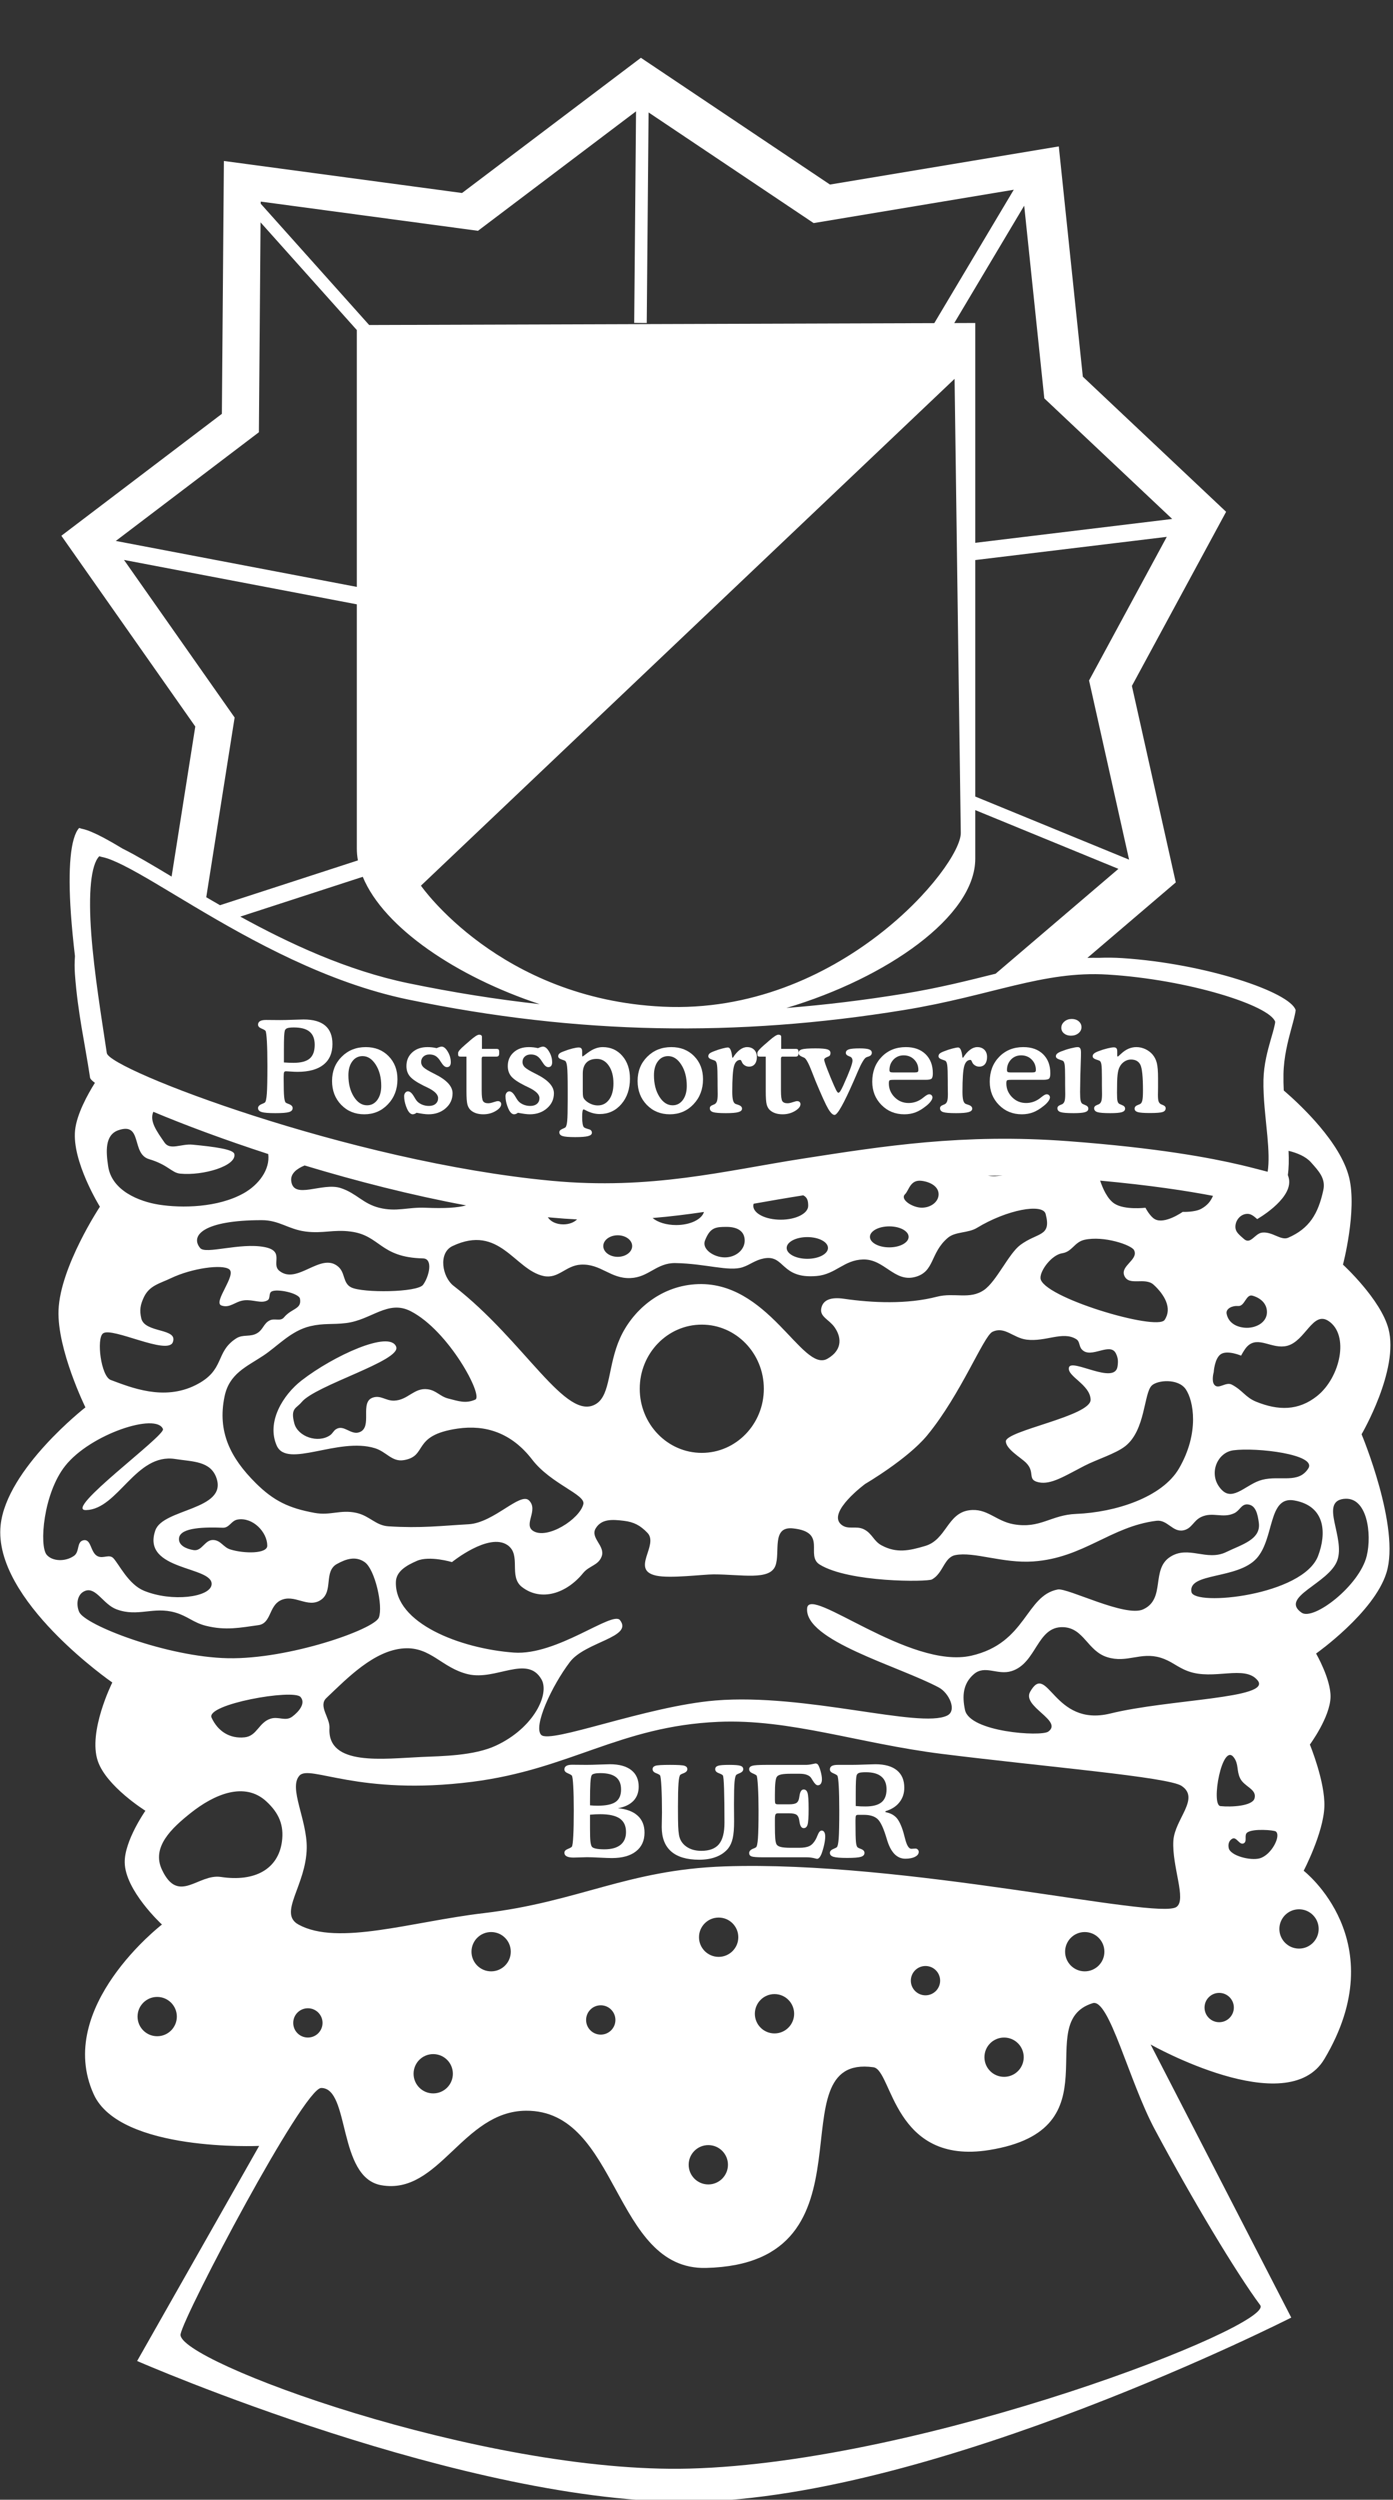 <?xml version="1.0" encoding="UTF-8" standalone="no"?>
<!DOCTYPE svg PUBLIC "-//W3C//DTD SVG 1.1//EN" "http://www.w3.org/Graphics/SVG/1.1/DTD/svg11.dtd">
<svg width="100%" height="100%" viewBox="0 0 345 619" version="1.1" xmlns="http://www.w3.org/2000/svg" xmlns:xlink="http://www.w3.org/1999/xlink" xml:space="preserve" xmlns:serif="http://www.serif.com/" style="fill-rule:evenodd;clip-rule:evenodd;stroke-linejoin:round;stroke-miterlimit:2;">
    <rect x="0" y="0" width="345" height="619" fill="#333333" stroke="none"/>
    <g transform="matrix(1.051,0,0,1.051,-149.429,-561.383)">
        <path d="M398.418,759.832C399.305,759.807 400.199,759.803 401.103,759.822C402.919,759.747 404.762,759.763 406.652,759.886C426.321,761.172 446.187,767.897 447.499,772.141C447.484,772.429 447.399,772.792 447.328,773.152C447.127,774.15 446.791,775.335 446.431,776.664C445.671,779.469 444.707,783.193 444.628,787.195C444.603,788.464 444.631,789.759 444.693,791.067C448.566,794.4 458.091,803.285 460.11,811.626C461.993,819.409 458.647,832.103 458.647,832.103C458.647,832.103 467.522,840.23 469.368,847.217C471.92,856.889 463.033,872.07 463.033,872.07C463.033,872.07 472.232,894.055 468.883,904.733C465.94,914.116 452.311,923.734 452.311,923.734C452.311,923.734 455.802,929.761 455.717,933.968C455.619,938.733 450.848,945.18 450.848,945.18C450.848,945.18 454.463,953.951 454.266,959.804C454.056,965.991 449.386,974.911 449.386,974.911C449.386,974.911 470.831,991.482 454.266,1019.27C445.485,1034 413.318,1015.85 413.318,1015.85L446.461,1080.19C446.461,1080.19 362.941,1122.65 305.604,1123.57C252.314,1124.42 174.492,1090.42 174.492,1090.42L203.249,1039.74C203.249,1039.74 170.442,1041.25 164.252,1027.56C154.997,1007.08 180.341,987.583 180.341,987.583C180.341,987.583 171.671,979.612 171.568,972.962C171.489,967.843 176.443,960.776 176.443,960.776C176.443,960.776 167.275,955.059 165.232,949.078C162.856,942.129 168.644,930.558 168.644,930.558C168.644,930.558 140.496,911.143 142.324,893.514C143.7,880.239 162.307,865.734 162.307,865.734C162.307,865.734 155.613,852.087 155.971,842.823C156.367,832.596 165.719,818.456 165.719,818.456C165.719,818.456 159.092,807.774 159.872,800.422C160.273,796.649 162.804,792.049 164.543,789.27C163.835,788.753 163.443,788.339 163.399,788.045C162.162,779.8 160.525,772.945 159.837,763.703C159.727,762.219 159.737,760.79 159.842,759.426C159.447,756.026 159.111,752.644 158.884,749.407C158.132,738.702 158.798,731.462 160.82,729.228C160.932,729.209 161.067,729.323 161.637,729.447C162.803,729.699 164.466,730.388 166.699,731.577C168.039,732.292 169.499,733.137 171.07,734.088C171.127,734.116 171.185,734.145 171.243,734.174C174.393,735.753 178.225,738.036 182.616,740.673L188.198,705.32L156.639,660.372L194.463,631.644L194.939,572.071L251.055,579.616L293.204,547.76L337.757,577.624L391.681,568.637L397.343,622.889L431.108,654.726L408.906,695.753L419.249,742.049L398.418,759.832ZM392.726,917.52C386.493,917.276 386.495,926.021 380.541,927.877C377.218,928.913 374.271,926.321 371.646,928.608C369.099,930.827 368.883,933.71 369.574,937.016C370.671,942.255 387.486,943.352 389.193,942.133C392.785,939.569 382.945,936.249 384.927,932.751C389.07,925.439 390.338,941.179 403.814,937.868C417.705,934.456 442.002,934.36 438.542,930.071C435.495,926.293 428.152,930.151 422.092,927.877C419.465,926.893 418.318,925.524 415.634,924.708C410.949,923.289 407.754,926.055 403.083,924.587C398.418,923.121 397.613,917.713 392.726,917.52ZM212.747,952.494C210.124,955.377 214.555,962.886 214.459,969.55C214.332,978.363 207.636,984.903 212.512,987.587C221.778,992.687 239.206,986.9 256.132,984.903C278.534,982.26 289.982,974.673 312.913,973.886C355.562,972.426 414.942,986.553 419.411,983.441C421.855,981.74 418.314,973.923 418.68,967.843C418.986,962.758 425.053,957.881 420.624,954.925C417.444,952.804 388.556,950.43 364.091,947.374C344.595,944.935 328.267,939.087 311.45,939.826C288.189,940.846 276.542,951.025 253.449,953.958C226.644,957.365 215.19,949.81 212.747,952.494ZM428.185,857.448C428.185,857.448 427.622,859.459 428.306,860.373C429.275,861.665 431.017,859.623 432.449,860.373C435.008,861.713 435.648,863.365 438.176,864.394C443.393,866.518 448.153,866.567 452.555,863.053C458.003,858.704 460.231,848.675 455.233,845.379C451.531,842.939 449.783,850.132 445.488,851.234C441.942,852.143 438.692,848.768 436.105,851.356C435.378,852.083 434.643,853.549 434.643,853.549C434.643,853.549 431.455,852.18 429.89,853.184C428.382,854.151 428.185,857.448 428.185,857.448ZM184.366,896.541C184.169,898.258 186.078,899.08 187.783,899.365C189.804,899.702 190.419,896.87 192.465,896.982C194.251,897.079 194.763,898.686 196.473,899.216C199.727,900.226 205.163,900.256 205.163,898.325C205.163,895.132 201.761,891.558 198.179,892.16C196.646,892.418 196.245,894.15 194.69,894.092C190.677,893.945 184.662,893.945 184.366,896.541ZM160.826,913.92C162.159,917.042 181.563,924.552 195.878,924.84C210.244,925.127 230.372,918.046 231.454,915.26C232.493,912.584 230.561,903.894 228.11,902.191C226.012,900.732 223.809,901.396 221.574,902.633C218.409,904.387 220.789,909.079 217.789,911.101C214.689,913.191 211.526,909.528 208.207,911.247C205.528,912.635 206.071,916.629 203.083,917.042C198.773,917.637 195.37,918.369 190.677,917.19C187.707,916.444 186.413,914.92 183.47,914.072C178.285,912.58 174.716,915.195 169.655,913.326C166.524,912.17 164.834,908.053 162.304,908.947C160.395,909.619 160.031,912.059 160.826,913.92ZM180.583,870.856C179.085,866.929 163.514,871.988 157.551,879.505C152.365,886.045 151.4,898.355 153.174,900.459C154.509,902.039 157.578,902.161 159.633,900.702C160.987,899.74 160.2,897.41 161.821,897.052C163.758,896.624 163.423,900.011 165.232,900.827C166.553,901.423 167.94,900.226 168.917,901.296C170.297,902.808 172.463,907.45 176.121,908.946C182.704,911.64 191.655,910.48 192.036,907.524C192.61,903.079 175.378,904.339 178.795,894.687C180.606,889.574 195.73,889.932 193.204,882.431C191.829,878.348 187.609,878.548 183.474,877.9C174.141,876.441 170.028,889.739 162.456,889.937C156.886,890.08 181.173,872.403 180.583,870.856ZM237.367,922.514C230.327,922.975 223.963,929.583 219.089,934.214C217.119,936.085 219.965,938.901 219.82,941.281C219.269,950.37 232.651,948.493 241.51,948.104C246.316,947.895 253.872,947.842 259.056,945.424C268.024,941.242 271.729,933.238 269.778,929.827C266.422,923.953 259.061,930.161 252.476,928.608C246.292,927.148 243.707,922.099 237.367,922.514ZM244.265,1018.11C241.708,1018.11 239.636,1020.18 239.636,1022.74C239.636,1025.3 241.708,1027.37 244.265,1027.37C246.823,1027.37 248.896,1025.3 248.896,1022.74C248.896,1020.18 246.823,1018.11 244.265,1018.11ZM445.653,810.993C445.831,811.441 445.945,811.897 445.977,812.359C446.29,816.939 438.42,821.381 438.42,821.381C438.42,821.381 437.359,820.283 436.47,820.163C434.805,819.937 433.355,821.406 433.301,823.087C433.258,824.457 434.246,825.079 435.252,826.011C436.897,827.536 437.844,824.731 439.638,824.549C442.048,824.305 444.039,826.502 445.731,825.768C450.718,823.603 452.798,820.163 454.017,814.557C454.613,811.814 452.959,810.072 451.088,807.979C449.862,806.609 447.857,805.785 445.825,805.292C445.923,807.454 445.893,809.361 445.653,810.993ZM376.033,847.944C373.956,848.949 368.6,862.688 360.68,872.314C356.077,877.908 346.058,883.768 346.058,883.768C346.058,883.768 337.13,890.359 340.331,893.272C341.951,894.747 343.87,893.481 345.814,894.491C347.754,895.499 348.024,897.245 349.956,898.268C353.485,900.133 356.363,899.522 360.191,898.39C365.182,896.915 365.396,890.693 370.549,889.982C374.792,889.397 376.811,892.523 381.028,893.272C387.316,894.388 389.797,891.071 395.772,890.835C405.033,890.47 416.056,886.935 420.015,880.113C424.884,871.72 423.432,864.15 421.604,861.469C419.828,858.864 414.903,859.276 413.562,860.617C411.699,862.48 412.113,871.122 407.348,874.873C405.09,876.651 400.694,877.972 397.716,879.505C393.141,881.861 389.878,883.993 386.999,883.402C384.07,882.801 386.268,881.087 383.953,878.772C382.78,877.599 379.292,875.613 379.203,873.772C379.079,871.217 399.307,867.806 399.181,863.906C399.068,860.351 393.578,858.423 394.07,856.349C394.607,854.072 404.863,860.526 405.52,856.108C405.697,854.924 405.67,854.141 405.155,853.062C403.795,850.21 399.223,854.44 397.113,852.087C396.388,851.28 396.696,850.219 395.772,849.649C392.605,847.7 388.599,850.349 384.074,849.772C380.885,849.364 378.929,846.543 376.033,847.944ZM430.134,885.23C432.838,887.934 435.926,883.728 439.635,882.793C443.859,881.728 448.161,883.8 450.483,880.112C452.554,876.823 438.297,875.116 432.815,875.848C428.83,876.378 426.722,881.818 430.134,885.23ZM397.797,989.352C395.24,989.352 393.167,991.426 393.167,993.983C393.167,996.54 395.24,998.613 397.797,998.613C400.354,998.613 402.428,996.54 402.428,993.983C402.428,991.426 400.354,989.352 397.797,989.352ZM447.192,887.666C440.94,886.539 442.554,896.596 438.298,901.314C433.789,906.31 422.092,904.604 422.944,909.234C423.577,912.665 449.264,910.087 452.798,900.705C454.749,895.526 454.626,889.008 447.192,887.666ZM458.771,887.298C453.134,888.041 459.242,896.455 457.307,901.802C455.33,907.267 443.588,910.413 448.9,914.109C451.702,916.059 462.547,907.772 464.252,900.705C465.492,895.571 464.372,886.56 458.771,887.298ZM213.965,808.739C212.087,809.509 210.62,810.659 210.804,812.364C211.298,816.947 218.128,812.612 222.501,814.073C226.25,815.324 227.685,817.735 231.518,818.7C235.666,819.745 238.213,818.514 242.485,818.7C247.014,818.897 250.032,818.696 252.02,818.146C239.113,815.751 226.003,812.378 213.965,808.739ZM249.064,837.1C265.867,850.082 275.607,869.408 282.698,864.887C286.12,862.706 285.39,855.878 288.301,849.406C291.086,843.21 297.384,837.327 305.964,836.73C323.23,835.527 331.192,857.692 337.16,854.277C340.961,852.102 340.363,848.902 338.746,846.726C337.476,845.018 335.363,844.37 335.7,842.461C336.066,840.39 337.982,839.697 341.061,840.146C347.763,841.121 355.928,841.486 362.994,839.658C367.057,838.607 370.702,840.423 374.077,838.07C377.017,836.021 379.885,829.502 382.613,827.473C386.726,824.415 390.005,825.591 388.583,820.163C387.912,817.598 379.446,819.145 372.378,823.453C370.324,824.704 367.312,824.285 365.554,825.768C361.285,829.368 362.508,833.809 357.755,835.028C352.893,836.275 350.588,830.763 345.57,830.885C341.033,830.996 339.126,834.397 334.603,834.784C326.074,835.516 327.194,829.678 322.175,830.642C320.104,831.039 319.008,832.104 317.179,832.712C313.916,833.801 308.528,831.86 301.339,831.738C296.869,831.663 295.092,835.094 290.737,835.272C286.015,835.465 283.759,831.84 279.04,832.104C275.468,832.304 273.765,835.535 270.267,834.784C263.443,833.322 259.909,822.478 248.821,827.722C245.384,829.347 246.384,835.028 249.064,837.1ZM271.286,820.935C271.853,821.924 273.266,822.623 274.917,822.623C276.267,822.623 277.457,822.156 278.157,821.446C276.197,821.352 274.194,821.211 272.144,821.018C271.859,820.991 271.572,820.964 271.286,820.935ZM448.291,983.991C445.735,983.991 443.661,986.064 443.661,988.621C443.661,991.178 445.735,993.252 448.291,993.252C450.848,993.252 452.922,991.178 452.922,988.621C452.922,986.064 450.848,983.991 448.291,983.991ZM378.789,1014.21C376.231,1014.21 374.158,1016.28 374.158,1018.84C374.158,1021.4 376.231,1023.47 378.789,1023.47C381.345,1023.47 383.418,1021.4 383.418,1018.84C383.418,1016.28 381.345,1014.21 378.789,1014.21ZM257.913,989.352C255.355,989.352 253.282,991.426 253.282,993.983C253.282,996.54 255.355,998.613 257.913,998.613C260.47,998.613 262.543,996.54 262.543,993.983C262.543,991.426 260.47,989.352 257.913,989.352ZM360.267,997.352C358.36,997.352 356.813,998.898 356.813,1000.81C356.813,1002.71 358.36,1004.26 360.267,1004.26C362.175,1004.26 363.721,1002.71 363.721,1000.81C363.721,998.898 362.175,997.352 360.267,997.352ZM287.745,825.187C285.864,825.187 284.34,826.324 284.34,827.727C284.34,829.13 285.864,830.267 287.745,830.267C289.626,830.267 291.15,829.13 291.15,827.727C291.15,826.324 289.626,825.187 287.745,825.187ZM311.528,985.94C308.97,985.94 306.896,988.014 306.896,990.571C306.896,993.127 308.97,995.202 311.528,995.202C314.084,995.202 316.158,993.127 316.158,990.571C316.158,988.014 314.084,985.94 311.528,985.94ZM309.09,1039.55C306.533,1039.55 304.46,1041.63 304.46,1044.18C304.46,1046.74 306.533,1048.82 309.09,1048.82C311.647,1048.82 313.72,1046.74 313.72,1044.18C313.72,1041.63 311.647,1039.55 309.09,1039.55ZM179.22,1004.64C176.663,1004.64 174.59,1006.72 174.59,1009.27C174.59,1011.83 176.663,1013.9 179.22,1013.9C181.778,1013.9 183.85,1011.83 183.85,1009.27C183.85,1006.72 181.778,1004.64 179.22,1004.64ZM217.871,1026.09C213.707,1026.09 185.702,1079.21 184.728,1084.09C183.482,1090.32 255.821,1117.06 304.628,1115.77C360.191,1114.31 442.684,1082.03 439.151,1077.27C433.486,1069.63 423.178,1052.45 414.294,1035.84C408.201,1024.44 403.529,1004.9 399.671,1006.11C385.018,1010.68 405.448,1035.85 375.302,1040.71C352.638,1044.37 352.46,1021.84 348.007,1021.21C324.218,1017.88 350.443,1067.52 308.528,1068.49C286.574,1069 288.083,1031.31 266.124,1031.45C251.161,1031.55 245.653,1051.43 232.006,1049C221.671,1047.15 224.695,1026.09 217.871,1026.09ZM374.979,811.15C375.656,811.257 376.265,811.302 376.764,811.267C377.326,811.228 377.887,811.176 378.444,811.112C377.277,811.115 376.123,811.127 374.979,811.15ZM295.96,821.119C297.145,822.119 299.189,822.78 301.514,822.78C304.82,822.78 307.562,821.441 308.063,819.691C304.133,820.275 300.121,820.777 295.96,821.119ZM429.478,1003.69C427.57,1003.69 426.024,1005.24 426.024,1007.14C426.024,1009.05 427.57,1010.6 429.478,1010.6C431.385,1010.6 432.932,1009.05 432.932,1007.14C432.932,1005.24 431.385,1003.69 429.478,1003.69ZM437.323,839.414C435.782,838.972 435.518,842.013 433.911,841.852C432.694,841.729 430.984,842.405 431.231,843.68C431.629,845.741 433.403,846.788 435.495,846.969C437.978,847.184 440.721,845.806 440.735,843.314C440.747,841.294 439.266,839.973 437.323,839.414ZM211.534,869.511C212.37,872.64 217.088,874.262 219.943,872.314C220.609,871.859 220.717,871.273 221.405,870.852C223.246,869.729 224.868,872.34 226.888,871.583C230.085,870.386 226.815,864.487 230.058,863.423C231.929,862.81 233.085,864.213 235.052,864.15C238.312,864.047 239.74,861.032 242.972,861.469C245.038,861.749 245.825,863.152 247.846,863.663C250.244,864.269 251.917,864.897 254.182,863.906C256.132,863.053 247.968,847.7 238.951,843.07C233.578,840.312 229.716,845.147 223.72,845.872C220.453,846.268 218.517,845.854 215.312,846.603C210.746,847.671 207.639,851.291 204.224,853.549C200.216,856.199 196.201,857.781 195.09,863.175C193.388,871.434 196.426,877.57 202.396,883.525C206.7,887.817 210.309,889.494 216.287,890.592C220.074,891.287 222.397,889.761 226.157,890.592C229.276,891.28 230.704,893.569 233.711,893.76C241.388,894.247 246.14,893.638 252.599,893.272C258.563,892.936 264.783,885.596 266.851,887.67C269.131,889.958 265.436,893.349 267.829,894.856C271.12,896.927 278.781,892.087 279.649,888.52C280.198,886.262 272.007,883.789 267.586,878.041C262.712,871.705 256.579,869.786 250.039,870.731C239.073,872.314 243.094,877.188 237.367,878.162C234.531,878.646 233.29,876.218 230.544,875.36C221.922,872.668 209.829,880.234 207.392,874.751C204.92,869.19 208.852,862.806 213.241,859.397C220.722,853.588 234.077,847.457 235.543,851.472C236.741,854.753 216.531,860.494 213.241,864.515C212.032,865.993 210.56,865.857 211.534,869.511ZM401.425,812.311C402.016,814.09 403.111,816.634 404.789,817.725C407.201,819.294 412.101,818.7 412.101,818.7C412.101,818.7 413.122,820.709 414.294,821.381C416.593,822.7 420.873,819.675 420.873,819.675C420.873,819.675 423.746,819.791 425.26,818.944C426.673,818.153 427.445,817.222 428.019,815.899C421.824,814.712 413.255,813.402 401.425,812.311ZM319.78,817.751C319.723,817.936 319.692,818.105 319.692,818.248C319.692,820.054 322.587,821.517 326.16,821.517C329.733,821.517 332.629,820.054 332.629,818.248C332.629,817.086 332.436,816.259 331.46,815.776C327.531,816.387 323.661,817.072 319.78,817.751ZM351.735,823.087C349.218,823.087 347.177,824.194 347.177,825.56C347.177,826.925 349.218,828.033 351.735,828.033C354.251,828.033 356.293,826.925 356.293,825.56C356.293,824.194 354.251,823.087 351.735,823.087ZM283.745,1006.61C281.838,1006.61 280.291,1008.16 280.291,1010.07C280.291,1011.98 281.838,1013.52 283.745,1013.52C285.653,1013.52 287.199,1011.98 287.199,1010.07C287.199,1008.16 285.653,1006.61 283.745,1006.61ZM189.356,828.206C190.634,829.742 198.74,826.864 204.471,827.957C209.405,828.899 205.995,831.945 208.008,833.567C212.234,836.972 217.796,829.03 221.892,832.591C223.584,834.062 222.933,836.462 224.938,837.465C227.619,838.806 240.536,838.683 241.875,836.855C243.309,834.901 244.295,830.695 241.87,830.638C231.64,830.398 231.855,825.234 224.822,824.31C220.721,823.77 218.319,824.827 214.215,824.306C210.076,823.78 208.031,821.625 203.858,821.625C190.089,821.625 186.921,825.28 189.356,828.206ZM178.314,796.093C177.339,798.281 179.106,800.673 180.951,803.347C182.266,805.255 184.902,803.579 187.53,803.834C192.806,804.346 197.157,804.931 197.398,806.031C198.01,808.831 190.052,811.203 184.606,810.659C182.625,810.46 181.803,808.587 177.295,807.246C173.051,805.985 175.833,798.473 170.106,800.423C166.831,801.537 167.154,805.53 167.669,808.952C168.537,814.723 175.027,817.24 179.61,817.969C184.971,818.822 193.501,818.7 199.593,815.288C203.147,813.298 205.851,809.713 205.389,806.047C194.864,802.621 185.508,799.117 178.314,796.093ZM355.441,815.525C354.203,816.755 357.214,818.686 359.401,818.686C361.589,818.686 363.361,817.269 363.361,815.525C363.361,813.779 361.569,812.652 359.401,812.363C356.659,811.997 356.415,814.557 355.441,815.525ZM376.798,763.556L405.734,738.855L371.996,725.012L371.996,736.48C371.996,750.008 351.212,764.565 327.488,771.631C336.624,770.911 345.8,769.792 355.072,768.285C363.477,766.919 370.456,765.135 376.798,763.556ZM269.352,770.732C249.804,764.278 232.585,752.695 227.666,740.727L198.803,750.107C210.398,756.476 224.007,762.82 238.395,765.799C248.862,767.966 259.156,769.606 269.352,770.732ZM308.305,826.437C307.52,828.479 310.401,830.398 312.987,830.398C315.571,830.398 317.666,828.624 317.666,826.437C317.666,824.25 315.987,823.209 313.402,823.209C310.818,823.209 309.503,823.33 308.305,826.437ZM235.465,906.866C235.171,916.6 250.649,922.57 263.245,923.509C273.421,924.265 286.488,913.624 288.265,915.854C291.495,919.908 280.088,920.948 276.467,925.733C272.125,931.47 267.814,940.886 269.697,942.893C271.783,945.115 294.498,936.137 310.773,934.795C332.037,933.046 358.902,941.476 365.363,938.356C367.782,937.189 365.799,933.016 363.432,931.745C353.999,926.695 331.644,920.68 332.38,913.036C332.902,907.626 356.552,927.557 371.079,924.24C384.081,921.273 383.816,910.097 391.431,908.642C393.733,908.203 407.322,915.259 411.56,913.327C416.921,910.881 413.363,903.974 417.872,900.999C422.218,898.132 426.491,902.097 431.168,899.81C434.78,898.045 439.365,896.886 438.818,892.904C438.549,890.944 438.117,888.713 436.143,888.594C434.683,888.506 434.348,890.056 433.023,890.675C430.248,891.968 427.994,890.26 425.225,891.566C423.412,892.421 423.089,894.218 421.141,894.687C418.548,895.309 417.325,892.129 414.68,892.458C403.91,893.794 397.538,901.223 385.638,902.039C378.477,902.53 371.676,899.661 367.293,900.546C364.621,901.086 364.472,904.785 361.797,906.272C360.69,906.887 342.265,907.014 335.365,902.785C331.834,900.622 337.29,895.132 329.05,894.247C323.891,893.691 326.108,899.917 324.892,903.075C323.548,906.568 316.974,905.082 310.329,905.082C307.898,905.082 300.112,906.096 296.812,905.38C290.648,904.042 297.532,898.167 294.732,895.28C293.036,893.533 291.58,892.751 289.162,892.458C286.511,892.137 283.931,891.955 282.552,894.241C281.192,896.497 284.875,898.379 283.961,900.851C283.166,903.005 281.03,903.003 279.58,904.785C275.718,909.54 269.726,911.584 265.172,908.053C261.948,905.556 265.124,900.466 261.752,898.171C257.345,895.17 248.684,902.188 248.684,902.188C248.684,902.188 243.392,900.61 240.44,901.891C237.923,902.982 235.54,904.363 235.465,906.866ZM387.369,835.266C387.532,839.716 414.777,847.826 416.608,845.141C418.499,842.373 416.539,839.143 414.047,836.854C411.955,834.935 408.155,837.3 407.104,834.663C406.179,832.343 410.537,830.926 409.42,828.692C408.81,827.473 402.269,825.233 397.721,826.255C395.353,826.787 394.841,829.069 392.483,829.423C390.045,829.789 387.3,833.404 387.369,835.266ZM194.023,747.421L226.519,736.861C226.349,735.92 226.262,734.979 226.262,734.042L226.262,676.528L171.396,666.066L197.468,703.199L190.782,745.54C191.84,746.16 192.92,746.788 194.023,747.421ZM214.73,1007.31C212.822,1007.31 211.276,1008.85 211.276,1010.76C211.276,1012.67 212.822,1014.21 214.73,1014.21C216.637,1014.21 218.183,1012.67 218.183,1010.76C218.183,1008.85 216.637,1007.31 214.73,1007.31ZM432.936,948.226C430.188,944.494 427.453,959.436 429.768,959.68C432.338,959.95 437.323,959.68 437.81,957.852C438.399,955.648 435.382,955.16 434.398,953.1C433.543,951.308 434.114,949.823 432.936,948.226ZM192.036,938.845C193.517,942.057 196.32,943.848 199.837,943.474C202.748,943.165 203.14,939.978 205.93,939.087C207.841,938.478 209.44,939.797 211.048,938.599C212.618,937.428 214.287,935.445 212.997,933.97C211.292,932.02 190.576,935.676 192.036,938.845ZM332.423,825.614C329.734,825.614 327.556,826.76 327.556,828.173C327.556,829.587 329.734,830.733 332.423,830.733C335.112,830.733 337.292,829.587 337.292,828.173C337.292,826.76 335.112,825.614 332.423,825.614ZM182.531,835.266C179.758,836.587 177.394,837.008 176.08,839.784C175.24,841.555 175.022,842.864 175.471,844.771C176.302,848.307 184.212,846.992 182.904,850.381C181.682,853.549 168.537,846.699 166.45,848.308C164.867,849.528 165.963,858.423 168.273,859.278C173.012,861.033 180.739,864.258 188.264,860.494C195.329,856.961 192.77,852.818 197.766,849.528C199.488,848.394 201.144,849.298 202.883,848.188C204.213,847.338 204.291,846.007 205.687,845.27C206.89,844.632 208.226,845.578 209.098,844.532C210.926,842.339 213.321,842.65 212.871,840.143C212.631,838.806 207.392,837.709 206.174,838.44C205.407,838.9 205.977,840.069 205.203,840.516C203.736,841.364 201.842,840.273 199.716,840.511C197.586,840.749 196.378,842.446 194.358,841.731C192.283,840.998 198.01,834.54 196.182,833.194C194.515,831.966 187.392,832.949 182.531,835.266ZM324.687,1003.97C322.13,1003.97 320.057,1006.05 320.057,1008.61C320.057,1011.16 322.13,1013.24 324.687,1013.24C327.244,1013.24 329.318,1011.16 329.318,1008.61C329.318,1006.05 327.244,1003.97 324.687,1003.97ZM418.403,656.414L388.267,627.999L383.529,582.599L367.046,610.26L371.996,610.243L371.996,662.036L418.403,656.414ZM436.105,965.894C435.253,966.513 436.19,967.979 435.252,968.453C434.243,968.963 433.557,966.804 432.571,967.357C431.771,967.805 431.538,968.648 431.718,969.55C432.084,971.377 436.836,972.596 439.03,971.986C441.801,971.217 444.146,966.625 442.807,965.65C442.366,965.331 437.444,964.919 436.105,965.894ZM440.899,810.223C441.253,807.959 441.134,805.118 440.826,801.755C440.431,797.45 439.819,792.856 439.909,788.588C439.985,784.949 440.917,781.564 441.652,779.014C441.999,777.806 442.324,776.729 442.518,775.821C442.587,775.494 442.669,775.164 442.684,774.902C441.416,771.044 422.212,764.93 403.198,763.762C387.928,762.822 375.859,768.76 355.072,772.137C315.88,778.508 278.41,777.937 238.395,769.651C219.233,765.684 201.45,755.747 187.971,747.732C181.301,743.766 175.615,740.217 171.243,738.026C169.085,736.945 167.477,736.318 166.35,736.089C165.799,735.977 165.669,735.873 165.561,735.891C163.606,737.921 162.963,744.504 163.69,754.235C164.378,763.477 166.111,774.022 167.348,782.267C167.927,786.127 224.578,807.883 272.144,812.351C295.62,814.556 312.898,809.99 331.506,807.101C340.878,805.646 350.277,804.167 360.389,803.278C370.575,802.383 381.478,802.085 393.789,803.008C415.115,804.604 427.448,806.954 434.539,808.615C437.483,809.305 439.51,809.877 440.899,810.223ZM367.122,623.402L241.372,742.816C241.372,742.816 259.865,769.51 298.398,771.329C339.834,773.284 368.692,738.184 368.584,730.388L367.122,623.402ZM408.248,736.69L398.815,694.471L417.129,660.63L371.996,666.097L371.996,721.815L408.248,736.69ZM187.165,961.264C182.57,964.91 177.844,969.361 180.341,974.667C184.24,982.954 188.854,975.558 194.232,976.373C202.275,977.591 207.718,974.498 208.61,968.087C209.158,964.154 207.872,961.279 204.955,958.583C199.802,953.821 192.661,956.904 187.165,961.264ZM203.578,586.533L203.183,635.986L169.467,661.594L226.262,672.423L226.262,611.904L203.578,586.533ZM307.553,846.238C299.477,846.238 292.931,853.003 292.931,861.348C292.931,869.692 299.477,876.457 307.553,876.457C315.628,876.457 322.175,869.692 322.175,861.348C322.175,853.003 315.628,846.238 307.553,846.238ZM292.06,560.369L254.811,588.522L203.617,581.638L203.613,582.136L229.171,610.721L362.343,610.275L381.073,578.844L333.908,586.704L295.015,560.635L294.582,610.243L291.625,610.217L292.06,560.369Z" style="fill:white;"/>
        <g transform="matrix(0.952,0,0,0.952,142.239,534.371)">
            <g transform="matrix(1,0,0,1,-125.401,65.327)">
                <path d="M278.289,381.952C280.412,382.145 282.041,382.758 283.175,383.789C284.308,384.822 284.874,386.221 284.874,387.989C284.874,389.982 284.167,391.528 282.754,392.63C281.34,393.734 279.356,394.286 276.805,394.286C276.141,394.286 275.122,394.249 273.749,394.179C272.376,394.108 271.337,394.072 270.633,394.072C270.346,394.072 269.828,394.085 269.078,394.118C268.328,394.147 267.728,394.163 267.279,394.163C266.543,394.163 265.987,394.064 265.609,393.865C265.232,393.664 265.043,393.367 265.043,392.969C265.043,392.57 265.323,392.257 265.883,392.034C266.444,391.808 266.78,391.619 266.892,391.466C267.045,391.231 267.162,390.337 267.243,388.784C267.325,387.23 267.365,385.142 267.365,382.515C267.365,380.063 267.322,378.061 267.235,376.506C267.148,374.955 267.034,374.081 266.892,373.887C266.78,373.733 266.444,373.539 265.883,373.304C265.323,373.069 265.043,372.752 265.043,372.355C265.043,371.956 265.204,371.662 265.526,371.473C265.848,371.284 266.335,371.189 266.989,371.189C267.327,371.189 267.886,371.195 268.667,371.205C269.449,371.214 270.063,371.22 270.513,371.22C271.351,371.22 272.416,371.195 273.708,371.143C275,371.092 275.866,371.066 276.306,371.066C278.595,371.066 280.354,371.546 281.585,372.507C282.815,373.468 283.431,374.838 283.431,376.616C283.431,378.057 282.991,379.233 282.111,380.142C281.23,381.052 279.956,381.655 278.289,381.952M271.382,381.236C271.688,381.265 271.999,381.289 272.315,381.305C272.633,381.319 272.959,381.327 273.296,381.327C275.358,381.327 276.836,381.012 277.729,380.383C278.623,379.755 279.07,378.731 279.07,377.309C279.07,375.941 278.648,374.923 277.806,374.259C276.964,373.594 275.67,373.262 273.924,373.262C273.322,373.262 272.84,373.308 272.477,373.401C272.114,373.492 271.887,373.621 271.796,373.785C271.643,374.071 271.535,374.709 271.474,375.7C271.412,376.693 271.382,378.215 271.382,380.269L271.382,381.236ZM271.382,383.552L271.382,386.971C271.382,388.463 271.412,389.503 271.474,390.09C271.535,390.677 271.643,391.115 271.796,391.401C271.918,391.636 272.247,391.814 272.783,391.937C273.319,392.059 274.041,392.121 274.95,392.121C276.685,392.121 278.009,391.755 278.923,391.026C279.837,390.294 280.294,389.235 280.294,387.844C280.294,386.332 279.777,385.217 278.747,384.501C277.716,383.788 276.107,383.43 273.924,383.43C273.525,383.43 273.112,383.44 272.684,383.459C272.254,383.479 271.821,383.511 271.382,383.552" style="fill:white;"/>
            </g>
            <g transform="matrix(1,0,0,1,-125.401,65.892)">
                <path d="M289.197,382.424C289.197,379.901 289.15,377.794 289.06,376.103C288.968,374.414 288.854,373.467 288.724,373.263C288.621,373.108 288.287,372.923 287.722,372.703C287.157,372.484 286.875,372.16 286.875,371.73C286.875,371.321 287.1,371.041 287.549,370.889C287.999,370.734 289.21,370.657 291.182,370.657C293.152,370.657 294.361,370.734 294.806,370.889C295.25,371.041 295.472,371.321 295.472,371.73C295.472,372.17 295.134,372.512 294.457,372.757C294.119,372.88 293.883,372.996 293.75,373.108C293.534,373.273 293.381,373.974 293.289,375.214C293.196,376.456 293.15,378.377 293.15,380.981C293.15,383.34 293.169,384.953 293.204,385.82C293.239,386.69 293.304,387.394 293.396,387.933C293.59,389.16 294.186,390.133 295.182,390.851C296.179,391.573 297.428,391.933 298.932,391.933C300.936,391.933 302.392,391.384 303.302,390.287C304.211,389.187 304.667,387.424 304.667,384.994C304.667,381.42 304.633,378.621 304.565,376.592C304.5,374.565 304.399,373.457 304.267,373.263C304.153,373.108 303.811,372.923 303.236,372.703C302.662,372.484 302.375,372.16 302.375,371.73C302.375,371.321 302.6,371.041 303.05,370.889C303.498,370.734 304.422,370.657 305.82,370.657C307.238,370.657 308.175,370.734 308.629,370.889C309.083,371.041 309.311,371.321 309.311,371.73C309.311,372.16 308.979,372.502 308.317,372.757C307.982,372.89 307.748,373.008 307.615,373.108C307.401,373.273 307.249,373.87 307.157,374.902C307.065,375.933 307.02,377.782 307.02,380.447C307.02,380.847 307.025,381.513 307.035,382.448C307.045,383.383 307.05,384.114 307.05,384.646C307.05,386.412 306.936,387.804 306.705,388.819C306.476,389.838 306.1,390.678 305.579,391.34C304.833,392.25 303.855,392.941 302.645,393.416C301.434,393.892 300.016,394.13 298.392,394.13C295.336,394.13 293.03,393.447 291.473,392.084C289.914,390.72 289.136,388.705 289.136,386.04C289.136,385.641 289.146,385.04 289.166,384.231C289.186,383.425 289.197,382.821 289.197,382.424" style="fill:white;"/>
            </g>
            <g transform="matrix(1,0,0,1,-125.401,65.327)">
                <path d="M314.235,394.098C312.705,394.098 311.747,394.025 311.359,393.876C310.973,393.728 310.778,393.456 310.778,393.056C310.778,392.576 311.113,392.207 311.786,391.953C312.112,391.831 312.341,391.717 312.474,391.617C312.698,391.453 312.858,390.698 312.955,389.349C313.052,388 313.101,385.723 313.101,382.515C313.101,380.217 313.052,378.256 312.955,376.631C312.858,375.008 312.748,374.093 312.626,373.889C312.525,373.747 312.191,373.555 311.626,373.314C311.062,373.075 310.778,372.735 310.778,372.295C310.778,371.886 311.022,371.606 311.513,371.454C312.002,371.299 313.16,371.222 314.986,371.222L324.776,371.222C325.287,371.222 325.811,371.164 326.347,371.046C326.883,370.93 327.16,370.871 327.182,370.871C327.335,370.871 327.47,370.904 327.588,370.969C327.704,371.037 327.799,371.131 327.87,371.254C328.095,371.631 328.304,372.187 328.498,372.922C328.692,373.658 328.789,374.281 328.789,374.79C328.789,375.259 328.699,375.625 328.521,375.884C328.343,376.145 328.096,376.276 327.779,376.276C327.411,376.276 327.008,375.91 326.57,375.176C326.377,374.86 326.219,374.611 326.096,374.427C325.871,374.103 325.519,373.852 325.039,373.68C324.56,373.505 323.968,373.418 323.264,373.418L321.072,373.418C320.039,373.418 319.261,373.476 318.734,373.588C318.208,373.7 317.848,373.883 317.653,374.14C317.48,374.354 317.352,374.808 317.271,375.502C317.188,376.197 317.148,377.216 317.148,378.565L317.148,379.85C317.148,380.36 317.191,380.676 317.278,380.798C317.364,380.921 317.563,380.983 317.869,380.983L320.72,380.983C321.578,380.983 322.179,380.86 322.521,380.615C322.863,380.37 323.081,379.921 323.173,379.269C323.183,379.188 323.202,379.059 323.234,378.887C323.387,377.835 323.732,377.311 324.272,377.311C324.74,377.311 325.062,377.598 325.235,378.175C325.408,378.752 325.494,380.067 325.494,382.12C325.494,384.15 325.408,385.453 325.235,386.024C325.062,386.595 324.74,386.881 324.272,386.881C323.732,386.881 323.387,386.356 323.234,385.306C323.214,385.152 323.192,385.026 323.173,384.922C323.081,384.28 322.863,383.835 322.521,383.584C322.179,383.335 321.578,383.21 320.72,383.21L317.898,383.21C317.603,383.21 317.403,383.299 317.302,383.477C317.198,383.656 317.148,384.082 317.148,384.754L317.148,386.253C317.148,387.645 317.173,388.675 317.225,389.345C317.275,390.013 317.367,390.492 317.5,390.779C317.644,391.126 317.985,391.373 318.527,391.522C319.068,391.67 319.917,391.746 321.072,391.746L323.142,391.746C324.253,391.746 325.103,391.601 325.688,391.314C326.274,391.028 326.783,390.501 327.211,389.733C327.354,389.498 327.519,389.145 327.702,388.675C328.009,387.876 328.352,387.477 328.73,387.477C328.996,387.477 329.209,387.607 329.367,387.869C329.526,388.129 329.604,388.489 329.604,388.948C329.604,389.49 329.521,390.154 329.352,390.941C329.183,391.727 328.956,392.508 328.67,393.286C328.506,393.674 328.333,393.969 328.148,394.174C327.964,394.378 327.771,394.481 327.565,394.481C327.515,394.481 327.382,394.45 327.167,394.388C326.462,394.195 325.757,394.098 325.051,394.098L314.235,394.098Z" style="fill:white;"/>
            </g>
            <g transform="matrix(1,0,0,1,-125.401,65.485)">
                <path d="M344.525,382.523L344.525,382.768C345.67,382.973 346.566,383.428 347.215,384.131C347.864,384.838 348.443,386.048 348.954,387.763C349.067,388.151 349.21,388.687 349.384,389.371C349.793,391.015 350.308,391.839 350.932,391.839C351.003,391.839 351.153,391.829 351.384,391.806C351.613,391.787 351.811,391.777 351.974,391.777C352.168,391.777 352.347,391.858 352.51,392.02C352.673,392.184 352.755,392.372 352.755,392.588C352.755,393.088 352.452,393.495 351.843,393.811C351.235,394.128 350.432,394.286 349.43,394.286C347.314,394.286 345.787,392.669 344.848,389.432L344.815,389.326C344.062,386.761 343.305,385.138 342.544,384.454C341.785,383.77 340.661,383.428 339.173,383.428L337.728,383.428C337.472,383.428 337.303,383.498 337.22,383.635C337.138,383.772 337.098,384.144 337.098,384.745L337.098,385.374C337.098,387.805 337.136,389.399 337.212,390.15C337.289,390.901 337.431,391.348 337.636,391.49C337.769,391.603 338.004,391.715 338.342,391.829C338.997,392.063 339.325,392.4 339.325,392.84C339.325,393.309 339.034,393.637 338.452,393.821C337.87,394.005 336.73,394.095 335.035,394.095C333.38,394.095 332.253,394.005 331.656,393.821C331.058,393.637 330.76,393.311 330.76,392.84C330.76,392.412 331.09,392.069 331.752,391.812C332.088,391.68 332.322,391.563 332.455,391.461C332.679,391.287 332.839,390.567 332.937,389.299C333.033,388.033 333.081,385.719 333.081,382.357C333.081,379.905 333.038,377.903 332.951,376.348C332.864,374.797 332.75,373.923 332.607,373.729C332.495,373.575 332.159,373.381 331.599,373.146C331.039,372.911 330.76,372.594 330.76,372.195C330.76,371.807 330.92,371.521 331.24,371.338C331.562,371.153 332.058,371.062 332.729,371.062L336.224,371.062C337.063,371.062 338.128,371.037 339.421,370.985C340.714,370.934 341.579,370.908 342.02,370.908C344.339,370.908 346.112,371.406 347.338,372.403C348.565,373.399 349.178,374.837 349.178,376.716C349.178,378.116 348.771,379.326 347.957,380.348C347.144,381.368 345.999,382.093 344.525,382.523M337.159,381.25C337.588,381.291 338.001,381.319 338.399,381.335C338.797,381.35 339.181,381.356 339.548,381.356C341.355,381.356 342.68,381.014 343.521,380.331C344.364,379.646 344.785,378.575 344.785,377.114C344.785,375.724 344.356,374.673 343.499,373.959C342.641,373.243 341.376,372.885 339.701,372.885C338.874,372.885 338.305,372.938 337.993,373.046C337.682,373.154 337.476,373.36 337.373,373.666C337.303,373.943 337.248,374.409 337.212,375.068C337.177,375.726 337.159,376.798 337.159,378.278L337.159,381.25Z" style="fill:white;"/>
            </g>
        </g>
        <g transform="matrix(0.952,0,0,0.952,142.239,536.274)">
            <g transform="matrix(1,0,0,1,-125.401,-307.353)">
                <path d="M195.61,564.98L195.61,568.061C196.029,568.091 196.437,568.115 196.835,568.13C197.233,568.146 197.621,568.153 197.999,568.153C199.836,568.153 201.168,567.801 201.995,567.095C202.821,566.39 203.236,565.255 203.236,563.692C203.236,562.23 202.814,561.149 201.972,560.449C201.13,559.749 199.836,559.399 198.091,559.399C197.314,559.399 196.769,559.457 196.453,559.574C196.135,559.692 195.927,559.904 195.825,560.211C195.754,560.487 195.7,560.968 195.664,561.652C195.628,562.337 195.61,563.447 195.61,564.98ZM196.117,570.243C195.891,570.243 195.741,570.323 195.664,570.481C195.588,570.639 195.549,571.035 195.549,571.67L195.549,572.037C195.549,574.266 195.59,575.779 195.672,576.576C195.754,577.374 195.887,577.849 196.071,578.003C196.214,578.115 196.455,578.228 196.792,578.34C197.448,578.575 197.775,578.913 197.775,579.352C197.775,579.823 197.485,580.15 196.902,580.334C196.319,580.518 195.181,580.61 193.484,580.61C191.83,580.61 190.704,580.518 190.105,580.335C189.508,580.151 189.209,579.824 189.209,579.353C189.209,578.925 189.54,578.582 190.203,578.326C190.538,578.194 190.772,578.076 190.905,577.974C191.129,577.8 191.289,577.08 191.386,575.813C191.482,574.546 191.531,572.232 191.531,568.87C191.531,566.418 191.488,564.416 191.401,562.862C191.314,561.309 191.2,560.436 191.058,560.242C190.946,560.089 190.61,559.894 190.049,559.659C189.489,559.425 189.209,559.108 189.209,558.709C189.209,558.321 189.372,558.03 189.699,557.835C190.026,557.641 190.522,557.544 191.186,557.544C191.513,557.544 192.065,557.549 192.841,557.559C193.618,557.57 194.23,557.575 194.679,557.575C195.518,557.575 196.582,557.549 197.875,557.498C199.167,557.448 200.033,557.422 200.472,557.422C202.863,557.422 204.653,557.93 205.843,558.946C207.033,559.962 207.628,561.481 207.628,563.503C207.628,565.729 206.89,567.432 205.413,568.612C203.937,569.791 201.798,570.381 198.998,570.381C198.518,570.381 197.956,570.358 197.312,570.312C196.668,570.266 196.27,570.243 196.117,570.243" style="fill:white;"/>
            </g>
            <g transform="matrix(1,0,0,1,-125.401,-300.231)">
                <path d="M215.511,573.77C213.212,573.77 211.308,572.99 209.796,571.428C208.285,569.866 207.53,567.895 207.53,565.516C207.53,563.117 208.323,561.121 209.911,559.529C211.5,557.936 213.488,557.14 215.878,557.14C218.175,557.14 220.057,557.885 221.522,559.376C222.987,560.867 223.721,562.775 223.721,565.103C223.721,567.574 222.934,569.636 221.361,571.29C219.789,572.944 217.838,573.77 215.511,573.77M211.577,564.106C211.577,566.222 212.024,567.991 212.919,569.411C213.813,570.832 214.905,571.542 216.192,571.542C217.235,571.542 218.082,571.103 218.73,570.224C219.379,569.345 219.704,568.184 219.704,566.743C219.704,564.658 219.252,562.908 218.347,561.492C217.442,560.076 216.355,559.368 215.088,559.368C214.036,559.368 213.188,559.8 212.543,560.664C211.899,561.527 211.577,562.675 211.577,564.106" style="fill:white;"/>
            </g>
            <g transform="matrix(1,0,0,1,-125.401,-300.354)">
                <path d="M228.449,573.515C228.275,573.646 228.11,573.742 227.952,573.803C227.793,573.864 227.633,573.893 227.47,573.893C227.367,573.893 227.261,573.868 227.149,573.817C227.036,573.766 226.924,573.694 226.813,573.603C226.466,573.307 226.14,572.73 225.834,571.873C225.529,571.015 225.375,570.194 225.375,569.408C225.375,569.071 225.467,568.788 225.65,568.558C225.834,568.329 226.059,568.214 226.323,568.214C226.813,568.214 227.307,568.642 227.806,569.498C228.05,569.927 228.255,570.247 228.417,570.462C228.734,570.88 229.169,571.211 229.721,571.455C230.273,571.7 230.867,571.823 231.5,571.823C232.205,571.823 232.762,571.647 233.172,571.295C233.58,570.943 233.785,570.471 233.785,569.88C233.785,568.982 232.89,568.104 231.1,567.247C230.71,567.064 230.404,566.916 230.179,566.804C228.516,565.977 227.394,565.216 226.813,564.522C226.23,563.828 225.94,562.975 225.94,561.964C225.94,560.576 226.42,559.446 227.38,558.573C228.34,557.7 229.596,557.263 231.149,557.263C231.527,557.263 231.904,557.283 232.283,557.324C232.661,557.365 233.039,557.431 233.417,557.523C233.712,557.39 233.962,557.294 234.167,557.232C234.371,557.171 234.534,557.14 234.656,557.14C235.177,557.14 235.686,557.558 236.18,558.396C236.675,559.232 236.923,560.109 236.923,561.028C236.923,561.405 236.841,561.698 236.678,561.907C236.515,562.116 236.279,562.221 235.973,562.221C235.729,562.221 235.489,562.121 235.254,561.923C235.019,561.723 234.738,561.364 234.412,560.843C234.014,560.19 233.602,559.733 233.178,559.473C232.752,559.213 232.245,559.083 231.651,559.083C231.027,559.083 230.525,559.257 230.148,559.604C229.77,559.95 229.58,560.405 229.58,560.967C229.58,561.447 229.772,561.875 230.156,562.253C230.54,562.63 231.401,563.151 232.742,563.815L232.924,563.907C235.883,565.367 237.362,566.96 237.362,568.686C237.362,570.166 236.792,571.405 235.655,572.4C234.516,573.396 233.095,573.893 231.39,573.893C231.032,573.893 230.61,573.861 230.125,573.795C229.641,573.73 229.082,573.636 228.449,573.515" style="fill:white;"/>
            </g>
            <g transform="matrix(1,0,0,1,-125.401,-303.306)">
                <path d="M248.208,560.654C248.474,560.654 248.655,560.705 248.753,560.807C248.85,560.909 248.898,561.109 248.898,561.404L248.898,561.788C248.898,562.063 248.845,562.262 248.737,562.384C248.629,562.507 248.454,562.568 248.208,562.568L244.907,562.568C244.804,562.568 244.722,562.612 244.661,562.699C244.6,562.785 244.569,562.91 244.569,563.074L244.569,571.008C244.569,572.383 244.684,573.244 244.914,573.593C245.144,573.942 245.571,574.116 246.195,574.116C246.532,574.116 246.964,574.027 247.491,573.849C248.018,573.671 248.383,573.582 248.588,573.582C248.823,573.582 249.017,573.652 249.171,573.789C249.324,573.927 249.4,574.108 249.4,574.333C249.4,574.915 248.949,575.479 248.044,576.026C247.14,576.572 246.116,576.845 244.972,576.845C244.308,576.845 243.713,576.758 243.187,576.585C242.66,576.412 242.208,576.151 241.83,575.804C241.452,575.456 241.186,574.989 241.033,574.402C240.88,573.815 240.803,572.724 240.803,571.131L240.803,562.568L239.33,562.568C239.105,562.568 238.949,562.528 238.862,562.446C238.775,562.364 238.733,562.226 238.733,562.033L238.733,561.65C238.733,561.302 239.289,560.653 240.402,559.702C240.678,559.466 240.897,559.277 241.061,559.134C241.204,559.011 241.408,558.833 241.673,558.597C242.777,557.626 243.532,557.14 243.94,557.14C244.155,557.14 244.324,557.186 244.446,557.278C244.569,557.37 244.63,557.498 244.63,557.662L244.63,560.654L248.208,560.654Z" style="fill:white;"/>
            </g>
            <g transform="matrix(1,0,0,1,-125.401,-300.354)">
                <path d="M253.536,573.515C253.362,573.646 253.197,573.742 253.039,573.803C252.881,573.864 252.72,573.893 252.558,573.893C252.455,573.893 252.348,573.868 252.236,573.817C252.124,573.766 252.012,573.694 251.899,573.603C251.553,573.307 251.227,572.73 250.922,571.873C250.615,571.015 250.463,570.194 250.463,569.408C250.463,569.071 250.555,568.788 250.738,568.558C250.922,568.329 251.146,568.214 251.41,568.214C251.899,568.214 252.394,568.642 252.894,569.498C253.138,569.927 253.341,570.247 253.504,570.462C253.822,570.88 254.257,571.211 254.809,571.455C255.361,571.7 255.954,571.823 256.588,571.823C257.292,571.823 257.85,571.647 258.259,571.295C258.667,570.943 258.872,570.471 258.872,569.88C258.872,568.982 257.977,568.104 256.187,567.247C255.798,567.064 255.492,566.916 255.266,566.804C253.604,565.977 252.481,565.216 251.899,564.522C251.318,563.828 251.027,562.975 251.027,561.964C251.027,560.576 251.508,559.446 252.468,558.573C253.428,557.7 254.684,557.263 256.237,557.263C256.614,557.263 256.992,557.283 257.37,557.324C257.748,557.365 258.125,557.431 258.504,557.523C258.8,557.39 259.05,557.294 259.254,557.232C259.458,557.171 259.621,557.14 259.744,557.14C260.265,557.14 260.772,557.558 261.267,558.396C261.762,559.232 262.009,560.109 262.009,561.028C262.009,561.405 261.928,561.698 261.765,561.907C261.602,562.116 261.367,562.221 261.061,562.221C260.815,562.221 260.576,562.121 260.341,561.923C260.106,561.723 259.826,561.364 259.5,560.843C259.102,560.19 258.689,559.733 258.265,559.473C257.84,559.213 257.332,559.083 256.738,559.083C256.114,559.083 255.613,559.257 255.234,559.604C254.857,559.95 254.667,560.405 254.667,560.967C254.667,561.447 254.859,561.875 255.243,562.253C255.627,562.63 256.489,563.151 257.828,563.815L258.012,563.907C260.97,565.367 262.449,566.96 262.449,568.686C262.449,570.166 261.88,571.405 260.741,572.4C259.604,573.396 258.181,573.893 256.476,573.893C256.119,573.893 255.698,573.861 255.213,573.795C254.729,573.73 254.169,573.636 253.536,573.515" style="fill:white;"/>
            </g>
            <g transform="matrix(1,0,0,1,-125.401,-294.582)">
                <path d="M269.593,558.044L269.593,562.413C269.593,563.047 269.619,563.482 269.67,563.718C269.721,563.952 269.803,564.146 269.916,564.3C270.272,564.77 270.764,565.158 271.393,565.465C272.021,565.771 272.655,565.925 273.298,565.925C274.482,565.925 275.427,565.434 276.131,564.453C276.835,563.471 277.187,562.143 277.187,560.466C277.187,558.667 276.802,557.207 276.031,556.088C275.261,554.969 274.277,554.409 273.084,554.409C271.951,554.409 271.085,554.718 270.489,555.337C269.892,555.955 269.593,556.857 269.593,558.044M269.44,552.622L269.44,553.401C269.44,553.533 269.448,553.633 269.462,553.699C269.479,553.765 269.501,553.803 269.532,553.814C269.583,553.814 269.793,553.671 270.161,553.386C270.405,553.202 270.609,553.049 270.772,552.927C271.437,552.438 272.072,552.077 272.68,551.843C273.287,551.609 273.903,551.491 274.525,551.491C276.507,551.491 278.126,552.216 279.382,553.665C280.639,555.115 281.267,556.993 281.267,559.301C281.267,561.852 280.559,563.95 279.144,565.594C277.73,567.238 275.94,568.059 273.774,568.059C272.591,568.059 271.391,567.724 270.175,567.053C269.971,566.951 269.853,566.9 269.822,566.9C269.69,566.9 269.593,567.051 269.532,567.352C269.471,567.654 269.44,568.153 269.44,568.847C269.44,569.481 269.476,570.011 269.546,570.435C269.618,570.859 269.72,571.148 269.852,571.301C269.984,571.445 270.285,571.582 270.753,571.715C271.027,571.797 271.236,571.863 271.379,571.914C271.521,571.986 271.637,572.088 271.723,572.221C271.81,572.354 271.853,572.508 271.853,572.681C271.853,573.07 271.541,573.348 270.917,573.517C270.294,573.685 269.225,573.77 267.713,573.77C266.169,573.77 265.129,573.683 264.593,573.509C264.057,573.335 263.789,573.024 263.789,572.574C263.789,572.227 264.016,571.959 264.471,571.77C264.926,571.581 265.199,571.446 265.291,571.364C265.507,571.149 265.655,570.623 265.736,569.785C265.818,568.948 265.859,567.201 265.859,564.545L265.859,561.938C265.859,559.048 265.811,557.184 265.714,556.347C265.617,555.51 265.446,555.019 265.202,554.876C265.039,554.794 264.795,554.702 264.469,554.601C263.826,554.396 263.506,554.115 263.506,553.759C263.506,553.503 263.603,553.283 263.796,553.099C263.991,552.915 264.303,552.747 264.733,552.594C265.529,552.277 266.279,552.03 266.979,551.851C267.679,551.672 268.218,551.583 268.597,551.583C268.893,551.583 269.108,551.664 269.24,551.827C269.374,551.99 269.44,552.255 269.44,552.622" style="fill:white;"/>
            </g>
            <g transform="matrix(1,0,0,1,-125.401,-300.231)">
                <path d="M291.143,573.77C288.845,573.77 286.94,572.99 285.429,571.428C283.917,569.866 283.161,567.895 283.161,565.516C283.161,563.117 283.956,561.121 285.543,559.529C287.132,557.936 289.121,557.14 291.51,557.14C293.808,557.14 295.689,557.885 297.155,559.376C298.62,560.867 299.353,562.775 299.353,565.103C299.353,567.574 298.566,569.636 296.994,571.29C295.421,572.944 293.471,573.77 291.143,573.77M287.21,564.106C287.21,566.222 287.657,567.991 288.552,569.411C289.446,570.832 290.537,571.542 291.825,571.542C292.868,571.542 293.714,571.103 294.362,570.224C295.012,569.345 295.336,568.184 295.336,566.743C295.336,564.658 294.885,562.908 293.979,561.492C293.074,560.076 291.988,559.368 290.721,559.368C289.668,559.368 288.819,559.8 288.176,560.664C287.531,561.527 287.21,562.675 287.21,564.106" style="fill:white;"/>
            </g>
            <g transform="matrix(1,0,0,1,-125.401,-300.513)">
                <path d="M306.593,559.994L306.747,560.055C307.289,559.198 307.858,558.545 308.456,558.096C309.055,557.646 309.654,557.422 310.259,557.422C310.994,557.422 311.582,557.644 312.021,558.087C312.461,558.531 312.681,559.125 312.681,559.868C312.681,560.613 312.513,561.196 312.175,561.62C311.837,562.043 311.367,562.254 310.764,562.254C310.468,562.254 310.196,562.201 309.951,562.094C309.706,561.987 309.486,561.832 309.292,561.629C309.159,561.486 309.037,561.278 308.924,561.003C308.812,560.728 308.693,560.591 308.571,560.591C307.836,560.591 307.321,561.1 307.03,562.116C306.738,563.132 306.593,565.26 306.593,568.499C306.593,569.428 306.657,570.128 306.786,570.598C306.914,571.068 307.122,571.364 307.409,571.487C307.563,571.548 307.773,571.619 308.04,571.701C308.686,571.905 309.009,572.222 309.009,572.651C309.009,573.05 308.714,573.336 308.12,573.509C307.528,573.683 306.495,573.77 305.024,573.77C303.41,573.77 302.342,573.683 301.821,573.509C301.3,573.336 301.039,573.014 301.039,572.544C301.039,572.186 301.295,571.915 301.805,571.731C302.01,571.649 302.152,571.588 302.234,571.546C302.51,571.394 302.703,571.138 302.816,570.78C302.929,570.422 302.984,569.839 302.984,569.032C302.984,568.838 302.979,568.48 302.97,567.958C302.96,567.437 302.955,567.007 302.955,566.67L302.955,565.735C302.955,563.765 302.911,562.484 302.824,561.893C302.737,561.301 302.58,560.938 302.354,560.805C302.19,560.724 301.944,560.632 301.616,560.53C300.98,560.326 300.663,560.045 300.663,559.688C300.663,559.432 300.757,559.216 300.946,559.037C301.135,558.859 301.47,558.677 301.95,558.494C302.686,558.198 303.398,557.961 304.088,557.782C304.777,557.603 305.255,557.514 305.521,557.514C306.032,557.514 306.374,558.234 306.547,559.672C306.567,559.815 306.583,559.923 306.593,559.994" style="fill:white;"/>
            </g>
            <g transform="matrix(1,0,0,1,-125.401,-303.306)">
                <path d="M322.286,560.654C322.552,560.654 322.734,560.705 322.831,560.807C322.929,560.909 322.978,561.109 322.978,561.404L322.978,561.788C322.978,562.063 322.924,562.262 322.816,562.384C322.708,562.507 322.532,562.568 322.286,562.568L318.984,562.568C318.883,562.568 318.801,562.612 318.739,562.699C318.678,562.785 318.646,562.91 318.646,563.074L318.646,571.008C318.646,572.383 318.763,573.244 318.991,573.593C319.222,573.942 319.649,574.116 320.273,574.116C320.61,574.116 321.043,574.027 321.569,573.849C322.097,573.671 322.461,573.582 322.667,573.582C322.901,573.582 323.096,573.652 323.249,573.789C323.402,573.927 323.479,574.108 323.479,574.333C323.479,574.915 323.026,575.479 322.123,576.026C321.219,576.572 320.194,576.845 319.05,576.845C318.387,576.845 317.792,576.758 317.265,576.585C316.739,576.412 316.286,576.151 315.908,575.804C315.53,575.456 315.266,574.989 315.112,574.402C314.959,573.815 314.882,572.724 314.882,571.131L314.882,562.568L313.409,562.568C313.185,562.568 313.028,562.528 312.941,562.446C312.854,562.364 312.811,562.226 312.811,562.033L312.811,561.65C312.811,561.302 313.367,560.653 314.48,559.702C314.756,559.466 314.976,559.277 315.139,559.134C315.282,559.011 315.486,558.833 315.752,558.597C316.854,557.626 317.61,557.14 318.019,557.14C318.233,557.14 318.401,557.186 318.524,557.278C318.646,557.37 318.708,557.498 318.708,557.662L318.708,560.654L322.286,560.654Z" style="fill:white;"/>
            </g>
            <g transform="matrix(1,0,0,1,-125.401,-299.76)">
                <path d="M331.919,573.456C331.459,573.456 330.926,572.938 330.317,571.901C329.711,570.864 328.672,568.578 327.201,565.043C326.956,564.44 326.645,563.648 326.267,562.668C325.49,560.655 324.872,559.532 324.412,559.297C324.311,559.246 324.147,559.174 323.923,559.083C323.311,558.837 323.004,558.521 323.004,558.132C323.004,557.703 323.271,557.404 323.808,557.235C324.345,557.067 325.476,556.983 327.201,556.983C328.651,556.983 329.632,557.067 330.142,557.236C330.652,557.404 330.908,557.703 330.908,558.132C330.908,558.327 330.875,558.492 330.808,558.63C330.742,558.769 330.647,558.868 330.525,558.93C330.402,558.99 330.229,559.067 330.005,559.159C329.566,559.343 329.346,559.547 329.346,559.772C329.346,559.956 329.462,560.373 329.691,561.021C329.92,561.669 330.326,562.71 330.908,564.14C331.582,565.764 332.042,566.809 332.287,567.274C332.532,567.739 332.721,567.971 332.854,567.971C332.996,567.971 333.162,567.831 333.352,567.55C333.54,567.269 333.783,566.801 334.079,566.147C334.835,564.482 335.404,563.133 335.787,562.102C336.17,561.07 336.361,560.375 336.361,560.017C336.361,559.803 336.317,559.614 336.23,559.451C336.145,559.287 336.024,559.164 335.871,559.083C335.77,559.031 335.621,558.97 335.427,558.898C334.946,558.715 334.708,558.449 334.708,558.102C334.708,557.693 334.947,557.404 335.427,557.236C335.907,557.067 336.806,556.983 338.123,556.983C339.235,556.983 340.017,557.067 340.467,557.235C340.916,557.404 341.141,557.683 341.141,558.071C341.141,558.521 340.864,558.832 340.313,559.005C340.068,559.077 339.884,559.144 339.762,559.205C339.271,559.439 338.577,560.599 337.678,562.683C337.494,563.123 337.352,563.46 337.249,563.695L336.606,565.166C334.186,570.693 332.623,573.456 331.919,573.456" style="fill:white;"/>
            </g>
            <g transform="matrix(1,0,0,1,-125.401,-300.231)">
                <path d="M346.474,563.416L351.654,563.416C352.063,563.416 352.333,563.375 352.466,563.293C352.599,563.212 352.665,563.054 352.665,562.82C352.665,561.79 352.32,560.926 351.63,560.227C350.941,559.529 350.069,559.18 349.018,559.18C348.006,559.18 347.168,559.529 346.504,560.227C345.84,560.926 345.508,561.79 345.508,562.82C345.508,563.054 345.569,563.212 345.691,563.293C345.814,563.375 346.074,563.416 346.474,563.416M354.461,565.236L346.58,565.236C345.988,565.236 345.635,565.282 345.522,565.374C345.41,565.466 345.354,565.712 345.354,566.111C345.354,567.441 345.829,568.585 346.78,569.542C347.73,570.499 348.886,570.977 350.246,570.977C350.828,570.977 351.391,570.89 351.933,570.717C352.475,570.543 353.001,570.277 353.513,569.918C353.655,569.816 353.85,569.668 354.096,569.473C354.626,569.033 355.04,568.813 355.337,568.813C355.572,568.813 355.767,568.889 355.92,569.042C356.073,569.195 356.15,569.379 356.15,569.593C356.15,569.848 356.017,570.162 355.751,570.534C355.486,570.907 355.129,571.271 354.68,571.629C353.751,572.393 352.856,572.942 351.998,573.273C351.14,573.605 350.206,573.77 349.194,573.77C346.928,573.77 345.035,572.997 343.519,571.451C342.002,569.904 341.243,567.988 341.243,565.7C341.243,563.209 342.022,561.16 343.58,559.552C345.138,557.944 347.132,557.14 349.563,557.14C351.615,557.14 353.242,557.724 354.442,558.892C355.643,560.061 356.242,561.639 356.242,563.629C356.242,564.282 356.145,564.713 355.951,564.922C355.756,565.131 355.26,565.236 354.461,565.236Z" style="fill:white;"/>
            </g>
            <g transform="matrix(1,0,0,1,-125.401,-300.513)">
                <path d="M363.576,559.994L363.73,560.055C364.271,559.198 364.841,558.545 365.44,558.096C366.037,557.646 366.639,557.422 367.241,557.422C367.978,557.422 368.564,557.644 369.005,558.087C369.443,558.531 369.664,559.125 369.664,559.868C369.664,560.613 369.495,561.196 369.158,561.62C368.821,562.043 368.351,562.254 367.747,562.254C367.451,562.254 367.18,562.201 366.935,562.094C366.689,561.987 366.47,561.832 366.274,561.629C366.142,561.486 366.02,561.278 365.907,561.003C365.795,560.728 365.678,560.591 365.554,560.591C364.818,560.591 364.306,561.1 364.014,562.116C363.723,563.132 363.576,565.26 363.576,568.499C363.576,569.428 363.641,570.128 363.769,570.598C363.897,571.068 364.104,571.364 364.393,571.487C364.546,571.548 364.756,571.619 365.023,571.701C365.67,571.905 365.993,572.222 365.993,572.651C365.993,573.05 365.696,573.336 365.104,573.509C364.511,573.683 363.479,573.77 362.007,573.77C360.394,573.77 359.325,573.683 358.805,573.509C358.282,573.336 358.022,573.014 358.022,572.544C358.022,572.186 358.277,571.915 358.788,571.731C358.992,571.649 359.136,571.588 359.217,571.546C359.493,571.394 359.688,571.138 359.8,570.78C359.912,570.422 359.968,569.839 359.968,569.032C359.968,568.838 359.963,568.48 359.952,567.958C359.942,567.437 359.938,567.007 359.938,566.67L359.938,565.735C359.938,563.765 359.894,562.484 359.807,561.893C359.72,561.301 359.563,560.938 359.337,560.805C359.173,560.724 358.928,560.632 358.6,560.53C357.964,560.326 357.646,560.045 357.646,559.688C357.646,559.432 357.74,559.216 357.93,559.037C358.118,558.859 358.453,558.677 358.933,558.494C359.669,558.198 360.381,557.961 361.071,557.782C361.76,557.603 362.237,557.514 362.504,557.514C363.015,557.514 363.356,558.234 363.53,559.672C363.552,559.815 363.566,559.923 363.576,559.994" style="fill:white;"/>
            </g>
            <g transform="matrix(1,0,0,1,-125.401,-300.231)">
                <path d="M375.557,563.416L380.738,563.416C381.146,563.416 381.417,563.375 381.55,563.293C381.683,563.212 381.749,563.054 381.749,562.82C381.749,561.79 381.404,560.926 380.714,560.227C380.024,559.529 379.153,559.18 378.101,559.18C377.09,559.18 376.252,559.529 375.588,560.227C374.924,560.926 374.592,561.79 374.592,562.82C374.592,563.054 374.653,563.212 374.775,563.293C374.898,563.375 375.158,563.416 375.557,563.416M383.545,565.236L375.664,565.236C375.072,565.236 374.719,565.282 374.606,565.374C374.494,565.466 374.438,565.712 374.438,566.111C374.438,567.441 374.914,568.585 375.863,569.542C376.814,570.499 377.97,570.977 379.33,570.977C379.912,570.977 380.475,570.89 381.017,570.717C381.559,570.543 382.085,570.277 382.597,569.918C382.739,569.816 382.934,569.668 383.18,569.473C383.71,569.033 384.124,568.813 384.421,568.813C384.656,568.813 384.851,568.889 385.004,569.042C385.157,569.195 385.233,569.379 385.233,569.593C385.233,569.848 385.101,570.162 384.836,570.534C384.57,570.907 384.213,571.271 383.763,571.629C382.833,572.393 381.939,572.942 381.082,573.273C380.224,573.605 379.29,573.77 378.278,573.77C376.011,573.77 374.119,572.997 372.603,571.451C371.085,569.904 370.327,567.988 370.327,565.7C370.327,563.209 371.106,561.16 372.664,559.552C374.222,557.944 376.216,557.14 378.646,557.14C380.699,557.14 382.325,557.724 383.525,558.892C384.726,560.061 385.326,561.639 385.326,563.629C385.326,564.282 385.229,564.713 385.034,564.922C384.84,565.131 384.344,565.236 383.545,565.236Z" style="fill:white;"/>
            </g>
            <g transform="matrix(1,0,0,1,-125.401,-307.479)">
                <path d="M388.048,559.616C388.048,559.012 388.298,558.495 388.8,558.067C389.301,557.637 389.91,557.422 390.627,557.422C391.322,557.422 391.897,557.616 392.354,558.005C392.81,558.394 393.036,558.879 393.036,559.462C393.036,560.046 392.788,560.541 392.292,560.95C391.796,561.359 391.174,561.564 390.427,561.564C389.741,561.564 389.174,561.38 388.723,561.012C388.273,560.643 388.048,560.178 388.048,559.616M392.754,571.482L392.754,571.574C392.712,573.351 392.691,574.658 392.691,575.496C392.691,576.507 392.738,577.222 392.83,577.641C392.922,578.06 393.085,578.331 393.32,578.453C393.454,578.525 393.652,578.611 393.918,578.714C394.46,578.908 394.73,579.209 394.73,579.618C394.73,580.027 394.471,580.315 393.95,580.483C393.43,580.652 392.476,580.736 391.087,580.736C389.464,580.736 388.389,580.649 387.864,580.475C387.338,580.302 387.075,579.98 387.075,579.511C387.075,579.153 387.335,578.877 387.856,578.683C388.05,578.612 388.188,578.556 388.27,578.515C388.545,578.362 388.738,578.106 388.852,577.748C388.963,577.391 389.02,576.808 389.02,576.002C389.02,575.808 389.015,575.45 389.005,574.929C388.994,574.408 388.988,573.979 388.988,573.642L388.988,571.986C388.988,570.311 388.948,569.219 388.866,568.708C388.784,568.198 388.636,567.886 388.42,567.773C388.256,567.692 388.005,567.6 387.667,567.498C387.021,567.294 386.698,567.013 386.698,566.656C386.698,566.42 386.798,566.208 386.997,566.019C387.196,565.83 387.526,565.644 387.987,565.46C388.795,565.144 389.598,564.886 390.396,564.687C391.193,564.488 391.761,564.388 392.099,564.388C392.384,564.388 392.592,564.49 392.72,564.694C392.848,564.899 392.911,565.246 392.911,565.736C392.911,566.124 392.909,566.441 392.903,566.686C392.898,566.931 392.891,567.171 392.88,567.406L392.754,571.482Z" style="fill:white;"/>
            </g>
            <g transform="matrix(1,0,0,1,-125.401,-300.513)">
                <path d="M402.53,559.35C402.612,559.278 402.725,559.176 402.868,559.044C404.022,557.963 405.274,557.422 406.624,557.422C407.392,557.422 408.13,557.588 408.841,557.92C409.55,558.251 410.151,558.704 410.642,559.275C411.133,559.857 411.479,560.551 411.685,561.358C411.889,562.165 411.99,563.426 411.99,565.141L411.99,567.302C411.99,567.568 411.985,567.916 411.976,568.344C411.966,568.774 411.96,569.075 411.96,569.249C411.96,570.004 412.015,570.539 412.121,570.85C412.229,571.162 412.415,571.395 412.681,571.548C412.782,571.599 412.92,571.655 413.094,571.716C413.614,571.911 413.875,572.186 413.875,572.544C413.875,573.004 413.629,573.317 413.139,573.486C412.647,573.655 411.583,573.739 409.946,573.739C408.453,573.739 407.452,573.66 406.946,573.502C406.44,573.343 406.188,573.06 406.188,572.651C406.188,572.242 406.453,571.941 406.985,571.747C407.261,571.645 407.46,571.558 407.583,571.486C407.828,571.354 408.002,571.054 408.104,570.589C408.207,570.125 408.258,569.315 408.258,568.16C408.258,564.768 408.041,562.643 407.606,561.785C407.174,560.926 406.395,560.497 405.271,560.497C404.699,560.497 404.156,560.668 403.64,561.01C403.125,561.353 402.729,561.81 402.454,562.382C402.219,562.842 402.056,563.486 401.964,564.314C401.872,565.141 401.825,566.613 401.825,568.728C401.825,569.759 401.868,570.446 401.956,570.789C402.043,571.131 402.199,571.364 402.423,571.486C402.556,571.558 402.755,571.645 403.021,571.747C403.563,571.942 403.834,572.243 403.834,572.651C403.834,573.06 403.572,573.348 403.052,573.517C402.531,573.686 401.575,573.77 400.187,573.77C398.562,573.77 397.485,573.683 396.959,573.509C396.433,573.336 396.17,573.014 396.17,572.544C396.17,572.186 396.431,571.911 396.954,571.716C397.148,571.645 397.287,571.589 397.368,571.548C397.645,571.395 397.84,571.139 397.953,570.781C398.065,570.424 398.121,569.841 398.121,569.034C398.121,568.84 398.116,568.482 398.106,567.961C398.097,567.44 398.092,567.011 398.092,566.674L398.092,565.018C398.092,563.344 398.05,562.252 397.968,561.741C397.886,561.231 397.737,560.919 397.522,560.807C397.358,560.725 397.107,560.633 396.769,560.531C396.124,560.327 395.801,560.046 395.801,559.689C395.801,559.454 395.9,559.242 396.1,559.053C396.299,558.864 396.629,558.678 397.088,558.494C397.875,558.188 398.643,557.943 399.389,557.759C400.134,557.575 400.686,557.483 401.043,557.483C401.34,557.483 401.555,557.562 401.688,557.72C401.82,557.879 401.887,558.135 401.887,558.493L401.887,559.548C401.887,559.63 401.895,559.682 401.909,559.701C401.925,559.722 401.959,559.737 402.009,559.748C402.029,559.748 402.058,559.74 402.094,559.725C402.13,559.709 402.152,559.696 402.162,559.687L402.53,559.35Z" style="fill:white;"/>
            </g>
        </g>
    </g>
</svg>
